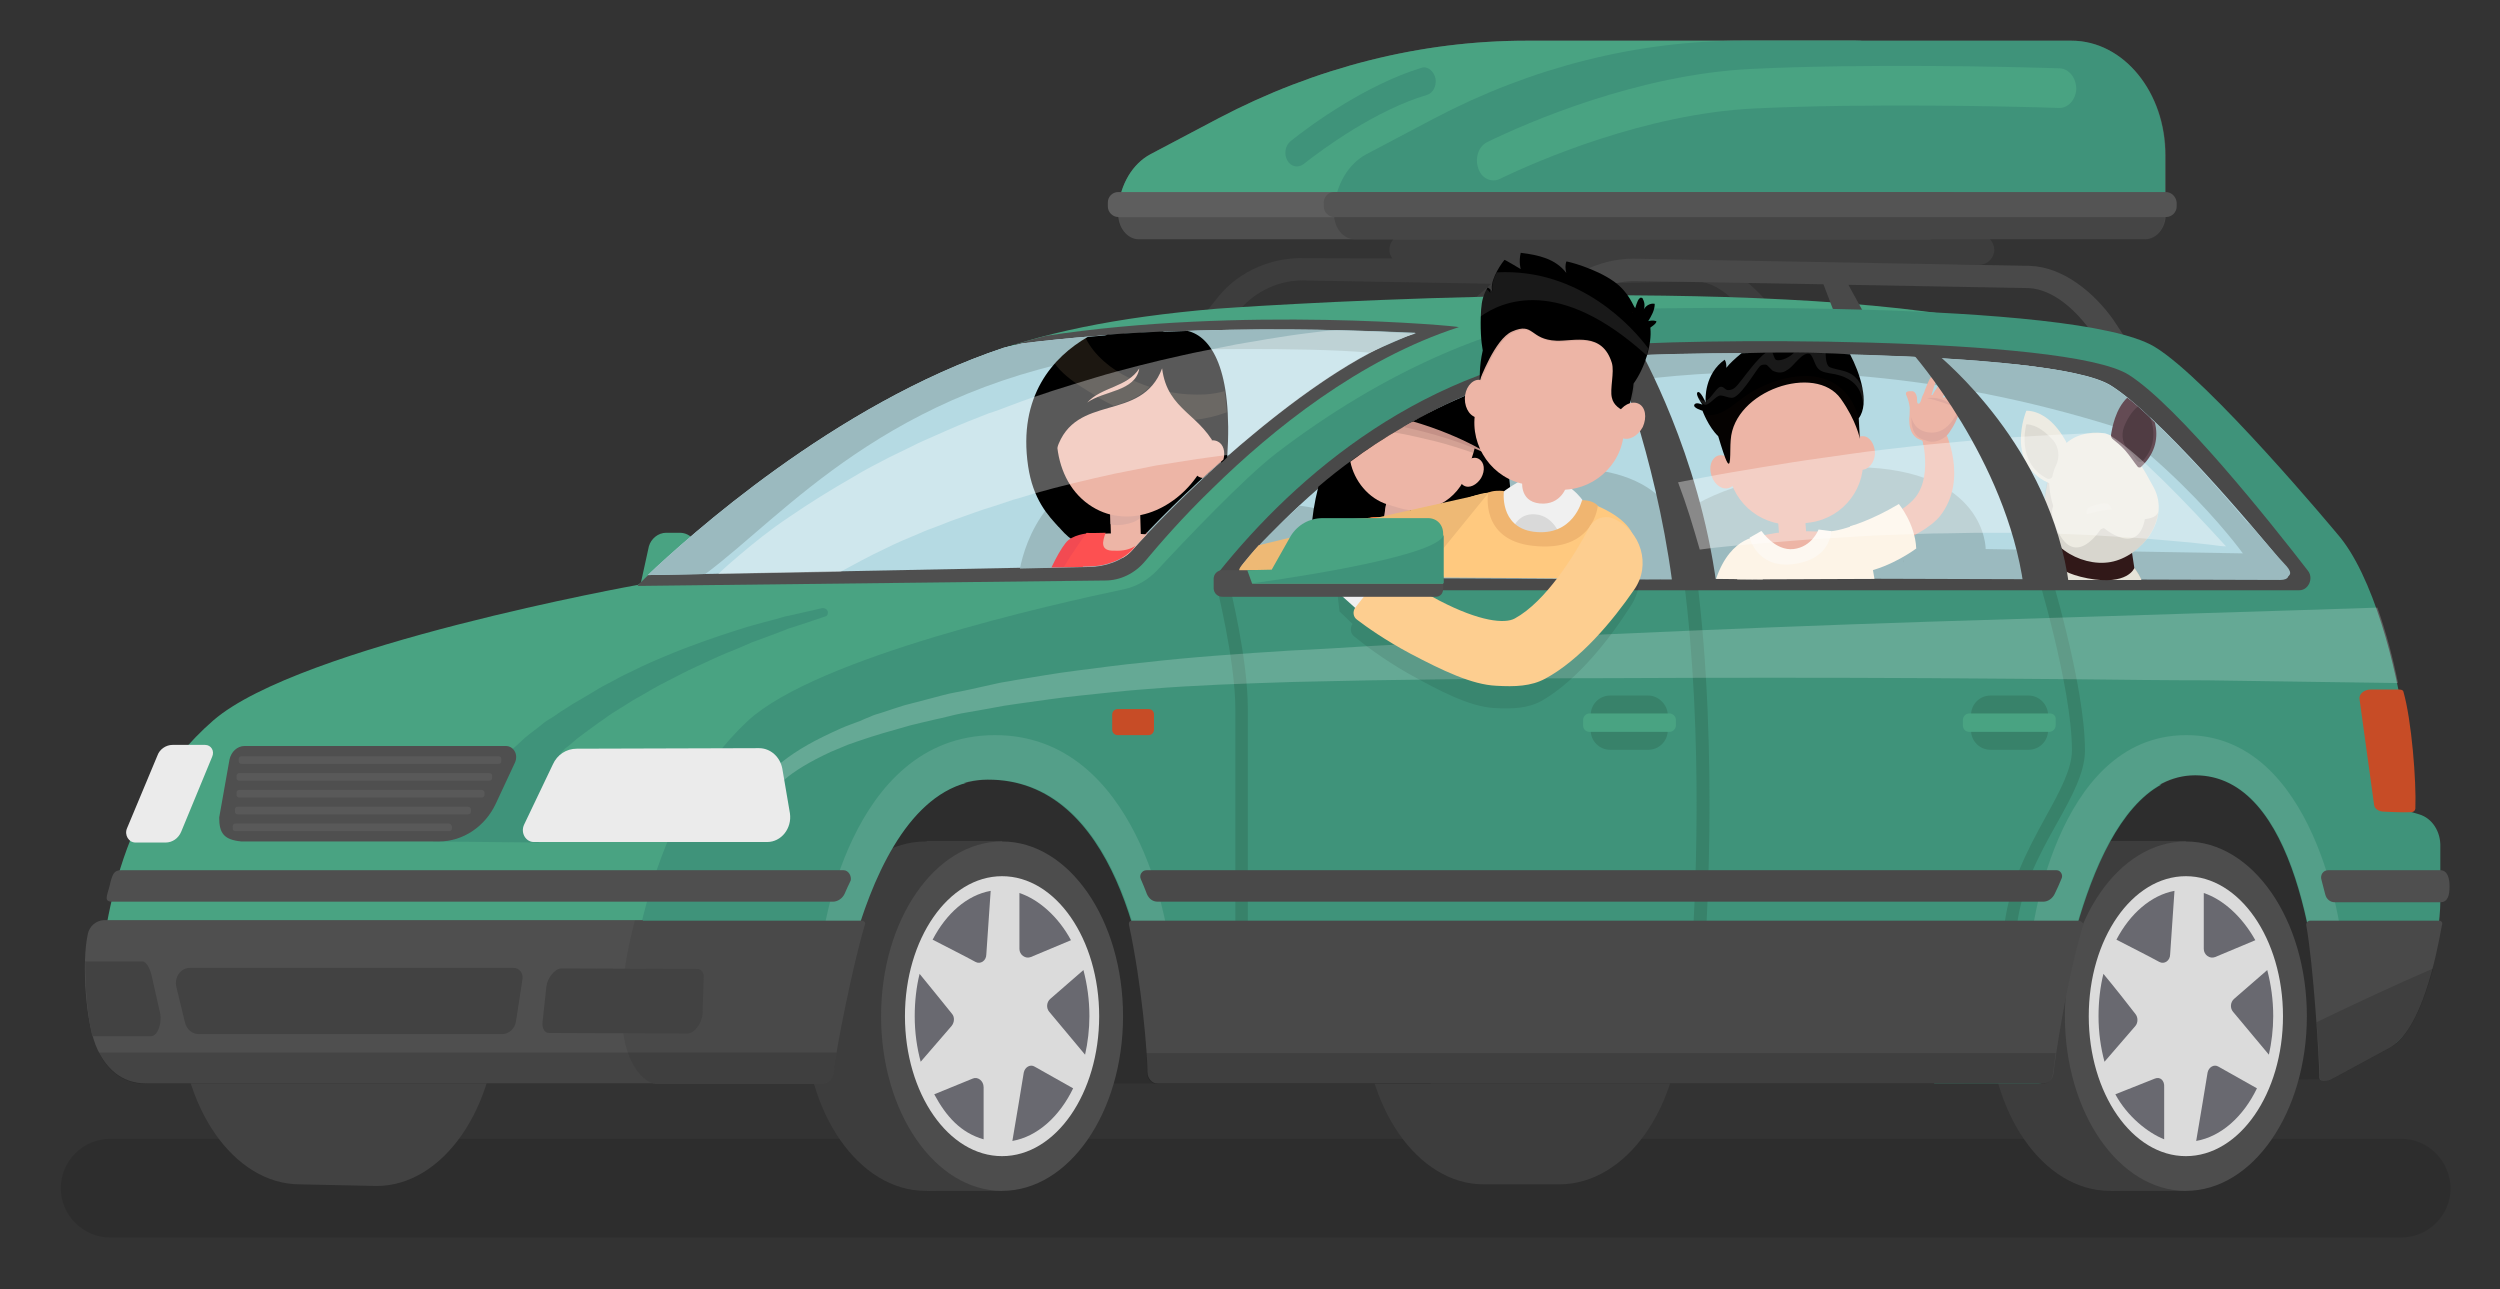 <?xml version="1.0" encoding="utf-8"?>
<!-- Generator: Adobe Illustrator 23.0.1, SVG Export Plug-In . SVG Version: 6.00 Build 0)  -->
<svg version="1.1" id="Layer_1" xmlns="http://www.w3.org/2000/svg" xmlns:xlink="http://www.w3.org/1999/xlink" x="0px" y="0px"
	 viewBox="0 0 460.8 237.6" style="enable-background:new 0 0 460.8 237.6;" xml:space="preserve">
<rect x="0" y="0" width="460.8" height="237.6" fill="#333333" stroke="none"/>
<style type="text/css">
	.st0{opacity:0.11;enable-background:new    ;}
	.st1{fill:#3D3D3D;}
	.st2{fill:#49A382;}
	.st3{fill:#424242;}
	.st4{fill:#2D2D2D;}
	.st5{fill:#494949;}
	.st6{fill:#3F937A;}
	.st7{fill:#4F4F4F;}
	.st8{fill:#4D4D4D;}
	.st9{fill:#DBDBDB;}
	.st10{fill:#696970;}
	.st11{opacity:0.11;fill:#FFFFFF;enable-background:new    ;}
	.st12{fill:#38826A;}
	.st13{opacity:0.14;}
	.st14{fill:#EBEBEB;}
	.st15{fill:#595959;}
	.st16{fill:#B5DAE3;}
	.st17{fill:#739597;}
	.st18{fill:#9BBABF;}
	.st19{fill:#C74C26;}
	.st20{opacity:0.14;enable-background:new    ;}
	.st21{fill:#D5C0A9;}
	.st22{opacity:0.2;fill:#FFFFFF;enable-background:new    ;}
	.st23{opacity:0.18;enable-background:new    ;}
	.st24{fill:#EB6C2A;}
	.st25{fill:#DDAA9F;}
	.st26{fill:#EDB5A6;}
	.st27{fill:#FD772A;}
	.st28{opacity:8.000000e-02;enable-background:new    ;}
	.st29{fill:#D58A75;}
	.st30{fill:#E49E83;}
	.st31{opacity:0.13;fill:#FFFFFF;enable-background:new    ;}
	.st32{fill:#FD8146;}
	.st33{opacity:0.1;fill:#3D2405;enable-background:new    ;}
	.st34{fill:#C49187;}
	.st35{fill:#DC8D79;}
	.st36{fill:#545454;}
	.st37{opacity:6.000000e-02;enable-background:new    ;}
	.st38{fill:#5E5E5E;}
	.st39{fill:#DE8F78;}
	.st40{fill:#FFC97F;}
	.st41{fill:#D9D9D9;}
	.st42{fill:#F0F0F0;}
	.st43{fill:#F0B570;}
	.st44{opacity:7.000000e-02;enable-background:new    ;}
	.st45{fill:#482316;}
	.st46{opacity:0.1;fill:#FFFFFF;enable-background:new    ;}
	.st47{opacity:0.47;fill:#FFFFFF;enable-background:new    ;}
	.st48{opacity:0.1;fill:#422000;enable-background:new    ;}
	.st49{fill:#FDF4E7;}
	.st50{fill:#E0AAA0;}
	.st51{fill:#FDF8F1;}
	.st52{fill:#F24A52;}
	.st53{fill:#FD5051;}
	.st54{fill:#DDACA2;}
	.st55{opacity:0.12;fill:#EEC48E;enable-background:new    ;}
	.st56{opacity:8.000000e-02;fill:#422016;enable-background:new    ;}
	.st57{fill:#CFCCBB;}
	.st58{fill:#E5E3D8;}
	.st59{opacity:0.46;fill:#FFFFFF;enable-background:new    ;}
	.st60{fill:#E4A185;}
	.st61{fill:#311818;}
	.st62{fill:#EDEBE2;}
	.st63{opacity:9.000000e-02;enable-background:new    ;}
	.st64{fill:#644B54;}
	.st65{opacity:0.2;enable-background:new    ;}
	.st66{fill:#E39981;}
	.st67{fill:#FDCE90;}
	.st68{fill:#EEB975;}
	.st69{opacity:0.35;fill:#FFFFFF;enable-background:new    ;}
</style>
<g>
	<path id="XMLID_292_" class="st0" d="M442.6,209.9H20.3c-5,0-9.1,4.1-9.1,9.1l0,0c0,5,4.1,9.1,9.1,9.1h422.3c5,0,9.1-4.1,9.1-9.1
		l0,0C451.6,214,447.6,209.9,442.6,209.9z"/>
	<path id="XMLID_158_" class="st1" d="M364.7,43.2H258.9c-1.6,0-2.8,1.3-2.8,2.8l0,0c0,1.6,1.3,2.8,2.8,2.8h105.9
		c1.6,0,2.8-1.3,2.8-2.8l0,0C367.5,44.4,366.3,43.2,364.7,43.2z"/>
	<path id="XMLID_101_" class="st1" d="M312.8,47.8l-72-0.2c-6.2-0.3-12.2,2.3-16,6.8l-5.6,7l6-0.2l3.4-4.2c2.9-3.4,7.4-5.5,12.1-5.3
		l34.2,0.6l-7.2,6.3h7.4l6.8-6.2l31-0.5c4.7,0.2,8.8,5.5,11.4,9.2l3,4.4l5.5,0.1l-4.5-6.8C324.8,54.1,319.1,48.1,312.8,47.8z"/>
	<path id="XMLID_98_" class="st2" d="M125.3,98.2h-2.5c-1.5,0-2.8,1.1-3.2,2.5l-1.6,7.3c-0.4,2,1.1,3.9,3.2,3.9h2.5
		c1.5,0,2.8-1.1,3.2-2.5l1.6-7.3C128.9,100.2,127.4,98.2,125.3,98.2z"/>
	<path id="XMLID_108_" class="st1" d="M287.7,154.1c0,0-13.9-0.2-14-0.2c-12.3,0-22.4,14.4-22.4,32.2c0,17.8,9.9,32.2,22.2,32.2
		c0,0,13.9,0,13.9,0c12.3,0,22.5-14.2,22.5-32C310.1,168.6,300.1,154.1,287.7,154.1z"/>
	<path id="XMLID_96_" class="st3" d="M69.5,154.1c0,0-13.9-0.2-14-0.2c-12.3,0-22.4,14.4-22.4,32.2c0,17.8,9.9,32.2,22.2,32.2
		c0,0,14.1,0.3,14.1,0.3c12.3,0,22.3-14.5,22.3-32.3C91.8,168.6,81.8,154.1,69.5,154.1z"/>
	<path id="XMLID_73_" class="st2" d="M353,98.4c0,0,18.7-38.5,6.8-40.3c-48.9-7.5-135.5-1.2-135.5-1.2
		c-37.6,3.2-55.1,11.6-76.6,28.2l-30.1,22.7c0,0-62.4,11.2-78.3,25c-18,15.7-20.4,39.1-21.4,52.5h208.7v-48.8h102.4v6.8
		c14.4,3.5,19.1,26.6,20.7,42h80.4c0.1-19.9,0.4-55.1-0.1-58.4C428.5,116.4,360.1,105.9,353,98.4z"/>
	<rect id="XMLID_41_" x="149.7" y="136.8" class="st4" width="114" height="62.9"/>
	<path id="XMLID_177_" class="st5" d="M374.1,49l-72-1.3c-6.2-0.3-12.2,2.3-16,6.8l-5.6,7l6-0.2l3.4-4.2c2.9-3.4,7.4-5.5,12-5.3
		l34.2,0.6l2.4,6.3h5.6l-3.4-6.2l33.2,0.6c4.7,0.2,9,4.4,11.6,8.1l3,4.4l5.5,0.1l-4.5-6.8C386.1,54.1,380.4,49.2,374.1,49z"/>
	<path id="XMLID_40_" class="st4" d="M360,136.8l2,62.9l15.1-0.1l52.8-0.7c0,0,0.4-44.5,0.3-62.1L360,136.8L360,136.8z"/>
	<path id="XMLID_39_" class="st6" d="M445.9,150.1l-1.7-0.5c0-5.9-0.4-11.2-1-15.8c-1.4-10.6-5.8-27.9-12.4-35.4
		c0,0-23.7-28.5-33.7-34.5c-14.7-8.8-94.5-7-94.5-7c-24.3,0-48.9,12.5-67.3,26.6c-6,4.6-17,16.2-22,21.6c-1.7,1.8-3.8,3-6.1,3.5
		c-12.8,2.7-56.7,12.5-69.4,24.3c-18.4,17.2-21.8,46.4-23.1,59.3h38.7c2.1-15.1,9.4-48.4,28.6-48.5c23.5-0.1,29.5,33.3,30.6,48.5
		h165.6c2.1-15.2,8.8-49.3,26.4-49.3c18.7,0,22.6,34.1,23.5,49.3h13.6c5-4.5,8.1-19.4,8.1-26.1v-10
		C449.9,153.3,448.3,150.8,445.9,150.1z"/>
	<path id="XMLID_33_" class="st7" d="M16.2,172.1c-1.2,5.3-0.4,16.9,1.8,21.4c1.5,3.1,4.1,6.2,9,6.2h120.3
		c1.2-6.7,2.6-23.4,3.2-30.1H19.1C17.7,169.7,16.5,170.7,16.2,172.1z"/>
	<g id="XMLID_10_">
		<ellipse id="XMLID_176_" class="st1" cx="170.6" cy="187.3" rx="22.3" ry="32.2"/>
		<rect id="XMLID_31_" x="170.8" y="155" class="st1" width="13.9" height="64.5"/>
		<ellipse id="XMLID_30_" class="st8" cx="184.7" cy="187.3" rx="22.3" ry="32.2"/>
		<ellipse id="XMLID_206_" class="st9" cx="184.7" cy="187.3" rx="17.9" ry="25.8"/>
		<ellipse id="XMLID_207_" class="st9" cx="184.7" cy="187.3" rx="16.1" ry="23.2"/>
		<path id="XMLID_27_" class="st10" d="M171.9,173.2c2.5,1.3,5.9,3,7.9,4.1c0.9,0.5,2-0.2,2-1.4l0.8-11.7
			C178.2,165,174.4,168.4,171.9,173.2z"/>
		<path id="XMLID_9_" class="st10" d="M187.9,164.6v10.3c0,1.1,1.1,1.9,2.1,1.5l7.4-3.1C195.1,169,191.5,165.8,187.9,164.6z"/>
		<path id="XMLID_21_" class="st10" d="M193.6,184.1c-0.7,0.6-0.8,1.7-0.2,2.4l6.6,7.9c0.5-2.2,0.8-4.7,0.8-7.1c0-3-0.4-5.8-1.1-8.5
			L193.6,184.1z"/>
		<path id="XMLID_20_" class="st10" d="M188.7,197.7c-0.5,3-1.4,8.6-2.1,12.6c4.6-0.8,8.7-4.5,11.2-9.7l-7.1-4
			C189.9,196.1,188.9,196.7,188.7,197.7z"/>
		<path id="XMLID_19_" class="st10" d="M179.3,198.8l-7.1,2.9c2.2,4.1,4.9,7.1,9.1,8.3v-9.6C181.3,199.2,180.2,198.4,179.3,198.8z"
			/>
		<path id="XMLID_18_" class="st10" d="M169.5,179.5c-0.6,2.4-0.9,5.1-0.9,7.8c0,3,0.4,5.8,1.1,8.4l5.7-6.6c0.5-0.6,0.6-1.6,0.1-2.2
			C174.1,185.2,171.5,181.9,169.5,179.5z"/>
	</g>
	<g id="XMLID_12_">
		<ellipse id="XMLID_17_" class="st1" cx="388.9" cy="187.3" rx="22.3" ry="32.2"/>
		<rect id="XMLID_16_" x="389" y="155" class="st1" width="13.9" height="64.5"/>
		<ellipse id="XMLID_38_" class="st8" cx="402.9" cy="187.3" rx="22.3" ry="32.2"/>
		<ellipse id="XMLID_37_" class="st9" cx="402.9" cy="187.3" rx="17.9" ry="25.8"/>
		<ellipse id="XMLID_36_" class="st9" cx="402.9" cy="187.3" rx="16.1" ry="23.2"/>
		<path id="XMLID_35_" class="st10" d="M390.1,173.2c2.5,1.3,5.9,3,7.9,4.1c0.9,0.5,2-0.2,2-1.4l0.8-11.7
			C396.5,165,392.6,168.4,390.1,173.2z"/>
		<path id="XMLID_34_" class="st10" d="M406.2,164.6v10.3c0,1.1,1.1,1.9,2.1,1.5l7.4-3.1C413.3,169,409.8,165.8,406.2,164.6z"/>
		<path id="XMLID_32_" class="st10" d="M411.8,184.1c-0.7,0.6-0.8,1.7-0.2,2.4l6.6,7.9c0.5-2.2,0.8-4.7,0.8-7.1c0-3-0.4-5.8-1.1-8.5
			L411.8,184.1z"/>
		<path id="XMLID_25_" class="st10" d="M406.9,197.7c-0.5,3-1.4,8.6-2.1,12.6c4.6-0.8,8.7-4.5,11.2-9.7l-7.1-4
			C408.1,196.1,407.1,196.7,406.9,197.7z"/>
		<path id="XMLID_24_" class="st10" d="M397.2,198.8l-7.3,2.9c2.2,4.1,6,7.1,9,8.3v-9.6C399,199.2,398.2,198.4,397.2,198.8z"/>
		<path id="XMLID_23_" class="st10" d="M387.7,179.5c-0.6,2.4-0.9,5.1-0.9,7.8c0,3,0.4,5.8,1.1,8.4l5.7-6.6c0.5-0.6,0.5-1.6,0-2.2
			C392.3,185.2,389.7,181.9,387.7,179.5z"/>
	</g>
	<path id="XMLID_22_" class="st6" d="M117.2,175.3H157c3.6-13.4,10.1-28,21.1-31h-49.4C122.5,154.2,119.2,165.6,117.2,175.3z"/>
	<path id="XMLID_15_" class="st11" d="M183.3,135.5c-27.2,0.1-31.8,38.1-31.8,38.1l5.5,1.6c4.1-15,11.7-31.4,25.2-31.5
		c16-0.1,23.8,15.4,27.6,30l5.4-1.6C215.2,172.2,210.1,135.4,183.3,135.5z"/>
	<path id="XMLID_47_" class="st7" d="M155.5,160.4H22.3c-1.3,0-1.6,0.7-2.1,2.9c-0.5,1.9-1.1,2.9,0.5,2.9h132.8
		c0.9,0,1.8-0.6,2.2-1.5c0.3-0.7,0.7-1.6,1.1-2.4C157,161.5,156.4,160.4,155.5,160.4z"/>
	<path id="XMLID_63_" class="st6" d="M151.5,112.1c-0.4,0.1-1,0.2-1.7,0.4c-0.9,0.2-1.9,0.4-3.1,0.7c-0.6,0.1-1.2,0.3-1.9,0.4
		c-0.7,0.2-1.4,0.4-2.1,0.6c-1.5,0.4-3.1,0.8-4.8,1.3c-1.7,0.5-3.4,1.1-5.3,1.7c-1.8,0.6-3.7,1.3-5.6,2c-1.9,0.7-3.8,1.5-5.7,2.3
		c-1.9,0.8-3.8,1.7-5.6,2.6c-0.9,0.4-1.8,0.9-2.7,1.4s-1.8,0.9-2.6,1.4c-0.8,0.5-1.7,1-2.5,1.5c-0.8,0.5-1.6,0.9-2.4,1.4
		c-0.8,0.5-1.5,1-2.2,1.4c-0.7,0.5-1.4,1-2.1,1.4c-0.7,0.4-1.3,0.9-1.9,1.4c-0.6,0.5-1.2,0.9-1.7,1.3s-1,0.8-1.4,1.2
		c-0.4,0.4-1.5,1.4-1.9,1.7c-0.2,0.2-14.4,16.7-14.5,16.9l19.5,0.2c0.1-0.1,1-14.6,5.2-17.6c0.6-0.4,1.2-1,1.8-1.5
		c0.7-0.5,1.3-1,2-1.5c0.7-0.5,1.4-1,2.2-1.6c0.8-0.5,1.5-1.1,2.3-1.6c0.8-0.5,1.6-1,2.4-1.5c0.8-0.5,1.7-1.1,2.5-1.5
		c1.7-1,3.4-2,5.2-2.9c1.8-0.9,3.6-1.9,5.4-2.7c1.8-0.8,3.6-1.7,5.3-2.4c1.8-0.7,3.4-1.4,5-2.1c1.6-0.6,3.2-1.2,4.6-1.7
		c0.7-0.3,1.4-0.5,2-0.8c0.7-0.2,1.3-0.4,1.9-0.6c1.2-0.4,2.2-0.7,3-1c1-0.3,1.7-0.6,2.1-0.7c0.3-0.1,0.4-0.4,0.4-0.7
		C152.6,112.4,152.1,112,151.5,112.1z"/>
	<path id="XMLID_13_" class="st5" d="M158.9,169.7H117c-6.5,25.1,1.9,30.1,4,30.1h30.5c1.1,0,2.1-1,2.2-2.4c0.3-3.6,3.6-20,5.7-26.9
		C159.6,170.1,159.3,169.7,158.9,169.7z"/>
	<path id="XMLID_117_" class="st6" d="M356.5,199.7h19.3c1,0,1.8-0.8,1.9-1.9c0.9-8.3,5.5-44.9,20.7-53.2h-41.9V199.7z"/>
	<path id="XMLID_28_" class="st11" d="M402.9,135.5c-24.5,0.1-28.6,38.1-28.6,38.1l7.4,0.9c3.8-15.1,10.8-31.6,23-31.6
		c12.7,0,18.6,15.7,21.3,30.6l5.5-1.3C431.5,172.2,427,135.4,402.9,135.5z"/>
	<g id="XMLID_78_">
		<path id="XMLID_59_" class="st12" d="M310.3,106.4c3.9,29.9,2,62,1.6,68.4l-81.9-0.5v-43.6c0-9.4-3.3-22.4-3.4-23l-2.5-0.3
			c0,0.1,3.6,14.2,3.6,23.3v46.1l86.4,0.5l0.1-1.2c0-0.4,2.8-36.5-1.5-70.1L310.3,106.4z"/>
	</g>
	<g id="XMLID_89_">
		<path id="XMLID_65_" class="st12" d="M375.2,104.8c0.1,0.2,6.7,21.8,6.7,33.5c0,3.4-2.2,7.5-4.8,12.2c-3.4,6.2-7.2,13.2-7.8,21.6
			l2.3,0.2c0.5-7.9,4.2-14.6,7.5-20.5c2.8-5,5.2-9.4,5.2-13.5c0-12.1-6.6-33.4-6.8-34.3L375.2,104.8z"/>
	</g>
	<path id="XMLID_97_" class="st5" d="M379.1,160.4H211.3c-0.8,0-1.4,0.9-1,1.7c0.4,0.9,0.8,1.9,1.1,2.7c0.4,0.9,1.1,1.4,2,1.4h163.2
		c0.9,0,1.7-0.6,2.1-1.4c0.4-0.8,0.9-1.9,1.3-2.9C380.3,161.3,379.8,160.4,379.1,160.4z"/>
	<path id="XMLID_91_" class="st5" d="M383.1,169.7H208.6c-0.4,0-0.6,0.4-0.5,0.8c2.4,11.2,3.4,23.7,3.4,27.1c0,1.1,0.8,2.1,1.8,2.1
		h163.3c1,0,1.8-0.8,1.9-1.9c0.4-3.4,2.5-17.6,5.5-27.4C384,170.1,383.5,169.7,383.1,169.7z"/>
	<g id="XMLID_5_" class="st13">
		<path id="XMLID_14_" d="M27,199.8h124.5c1.1,0,2.1-1,2.2-2.4c0.1-0.7,0.2-1.9,0.5-3.4h-136C19.7,197,22.3,199.8,27,199.8z"/>
		<path id="XMLID_29_" d="M211.4,197.7c0,1.1,0.8,2.1,1.8,2.1h163.3c1,0,1.8-0.8,1.9-1.9c0.1-0.8,0.3-2.1,0.5-3.8H211.3
			C211.4,195.6,211.4,196.9,211.4,197.7z"/>
	</g>
	<path id="XMLID_175_" class="st14" d="M37.8,137.3h-6c-1.2,0-2.4,0.8-2.8,2l-5.6,13.4c-0.5,1.2,0.3,2.6,1.6,2.6h5.5
		c1.3,0,2.4-0.8,2.9-2l5.7-13.8C39.6,138.4,38.9,137.3,37.8,137.3z"/>
	<path id="XMLID_164_" class="st7" d="M93.2,137.5H45.1c-1.4,0-2.5,1.1-2.8,2.5l-1.9,10.7c0,2.9,0.9,4.1,4.1,4.4l36.4,0
		c4.4,0,8.5-2.7,10.5-7l3.5-7.5C95.6,139.1,94.7,137.5,93.2,137.5z"/>
	<path id="XMLID_42_" class="st15" d="M82.8,151.8H43.4c-0.3,0-0.5,0.2-0.5,0.5v0.4c0,0.3,0.2,0.5,0.5,0.5h39.4
		c0.3,0,0.5-0.2,0.5-0.5v-0.4C83.2,152,83,151.8,82.8,151.8z"/>
	<path id="XMLID_43_" class="st15" d="M86.3,148.7H43.8c-0.3,0-0.5,0.2-0.5,0.5v0.4c0,0.3,0.2,0.5,0.5,0.5h42.5
		c0.3,0,0.5-0.2,0.5-0.5v-0.4C86.8,148.9,86.5,148.7,86.3,148.7z"/>
	<path id="XMLID_46_" class="st15" d="M88.8,145.6H44.1c-0.3,0-0.5,0.2-0.5,0.5v0.4c0,0.3,0.2,0.5,0.5,0.5h44.7
		c0.3,0,0.5-0.2,0.5-0.5V146C89.3,145.8,89,145.6,88.8,145.6z"/>
	<path id="XMLID_49_" class="st15" d="M90.2,142.5H44.1c-0.3,0-0.5,0.2-0.5,0.5v0.4c0,0.3,0.2,0.5,0.5,0.5h46.1
		c0.3,0,0.5-0.2,0.5-0.5v-0.4C90.7,142.7,90.5,142.5,90.2,142.5z"/>
	<path id="XMLID_50_" class="st15" d="M91.9,139.4H44.5c-0.3,0-0.5,0.2-0.5,0.5v0.4c0,0.3,0.2,0.5,0.5,0.5h47.4
		c0.3,0,0.5-0.2,0.5-0.5v-0.4C92.4,139.6,92.2,139.4,91.9,139.4z"/>
	<path id="XMLID_51_" class="st3" d="M94.7,178.4H35c-1.7,0-2.9,1.7-2.5,3.5l1.6,6.6c0.3,1.2,1.3,2.1,2.5,2.1h56
		c1.2,0,2.3-1,2.5-2.3l1.2-7.8C96.5,179.4,95.7,178.4,94.7,178.4z"/>
	<path id="XMLID_52_" class="st3" d="M27.9,179.6c-0.3-1.1-0.9-2.4-1.7-2.4H15.7c0,5.4,0.4,9.6,1.3,13.8h10.8c1.3,0,2.1-2.5,1.7-4.3
		L27.9,179.6z"/>
	<path id="XMLID_48_" class="st3" d="M128.5,178.6l-25-0.1c-1.2,0-2.6,1.7-2.8,3.4l-0.7,6.5c-0.1,1.2,0.4,2,1.2,2l25.5,0.1
		c1.3,0,2.7-1.9,2.8-3.7l0.2-6.5C129.8,179.3,129.3,178.6,128.5,178.6z"/>
	<path id="XMLID_57_" class="st5" d="M392.4,69.1c-11.5-7.3-83.5-6.8-97.1-5.3c-32.6,3.4-56.2,23.6-70.7,41.7
		c-1,1.3-0.2,3.3,1.4,3.3h197.8c1.7,0,2.7-2.2,1.6-3.6C418.6,96.4,401.5,74.9,392.4,69.1z"/>
	<path id="XMLID_55_" class="st16" d="M389,71c-10.9-6.7-79-6.4-91.8-5.2c-30.8,3.1-54.3,21.7-68,38.3c-1,1.2-0.4,2.4,1.1,2.4h190.1
		c1.6,0,2-0.7,0.9-2C414.9,96.5,397.6,76.3,389,71z"/>
	<path id="XMLID_53_" class="st17" d="M248.8,96.5h-12.7c-2.5,2.6-4.9,5.1-7,7.7c-1,1.2-0.4,2.4,1.1,2.4H252c-0.7-1.5-1.3-3-1.8-4.6
		C249.6,100.1,249.2,98.3,248.8,96.5z"/>
	<path id="XMLID_56_" class="st18" d="M414.6,96.5h-1.2c0.9,1.1,1.7,2.3,2.3,3.5c0.7,1.3-0.3,3.3-1.5,3.8
		c-5.6,2.1-12.9,1.7-18.7,1.6c-6-0.1-12.5-1.9-18.2-4.2c-0.1,0-0.3,0-0.5-0.1c-0.4,0.7-1,1.1-1.8,1.1c-3.5,0.1-7,0.4-10.4,0.5
		c-2.5,0-5.3,0.5-7.7-0.2c-0.5-0.2-1-0.5-1.4-0.9c-2.5,0.2-5.1,0.1-7.7,0.1c-0.6,0.1-1.2,0.2-1.9,0.4c-0.3,0.1-0.6,0.2-1,0.2
		c-2,0.3-4,0.5-5.9,0.2c-0.3,0-0.5-0.1-0.7-0.2c-1.2,0.2-2.3,0.3-3.4,0.3c-3.7,0.1-7.4-0.1-11-0.9c-0.7-0.2-1.3-0.6-1.6-1.1
		c-0.2,0.1-0.5,0.2-0.8,0.2c-9.6,0.2-19.1,2.1-28.8,1.7c-1.2-0.1-1.9-0.8-2.1-1.8c-6.2,1-12.1,0.9-18.2-1.2
		c-0.2-0.1-0.3-0.1-0.5-0.2c-0.4,0.1-0.9,0-1.3-0.2c0.4,0.2-0.6,0.1-0.9,0.2c-0.6,0.1-1.2,0.2-1.8,0.2c-0.8,0.1-1.7,0.2-2.5,0.2
		c-0.4,1.6-1,1.8-2.2,3.1c-0.1,0.8-0.6,2.7-0.8,3.6h158.2c1.6,0,2-0.7,0.9-2C419.6,102.4,417.3,99.6,414.6,96.5z"/>
	<path id="XMLID_102_" class="st7" d="M192.8,61.9c-1.9,0.5-3.8,1-5.7,1.6c0.2,1,0.1,2.2-0.5,3.5c-0.7,1.5-1.7,2.8-2.7,4.1
		c-0.1,0.2-0.2,0.4-0.4,0.6c-35.4,33.2-62.2,33.8-63.6,33.9c-1.6,1.5-2.4,2.4-2.4,2.4l86.2-1c2.8,0,5.5-1.3,7.4-3.6
		c2.6-3.1,6.8-8,12.4-13.4c11-10.8,27.1-23.8,45.4-29.7C268.9,60.1,228.6,56.4,192.8,61.9z"/>
	<path id="XMLID_104_" class="st16" d="M188.4,63.3c-1.1,0.3-2.3,0.5-3.4,0.8c-31.2,10.4-58.4,35.1-65.6,41.9l81.4-1.6
		c2.8,0,6.2-1.1,8.1-3.3c9.7-11,34.9-34.5,52.1-39.7C260.9,61.5,223.4,58.9,188.4,63.3z"/>
	<path id="XMLID_64_" class="st19" d="M211.7,130.7H206c-0.6,0-1,0.5-1,1v2.8c0,0.6,0.5,1,1,1h5.7c0.6,0,1-0.5,1-1v-2.8
		C212.7,131.1,212.3,130.7,211.7,130.7z"/>
	<path id="XMLID_62_" class="st7" d="M449.8,160.4h-20.7c-0.9,0-1.5,0.9-1.2,1.8l0.7,2.7c0.2,0.8,0.9,1.4,1.7,1.4h19.5
		c1.4,0,1.7-1.3,1.7-2.9S451.1,160.4,449.8,160.4z"/>
	<path id="XMLID_54_" class="st5" d="M449.6,169.7h-23.8c-0.4,0-0.8,0.4-0.7,0.9c1.3,7.2,2.4,24.7,2.4,28c0,0.9,1.6,0.7,2.3,0.3
		l10.7-5.8c5.9-3.3,8.6-17,9.6-22.6C450.3,170.1,450,169.7,449.6,169.7z"/>
	<path id="XMLID_11_" class="st18" d="M287.3,86.3c-20.4,0.5-22.2,20.3-22.2,20.3l46.4,0.2C311.6,96.1,306.6,85.8,287.3,86.3z"/>
	<path id="XMLID_26_" class="st18" d="M210.2,85.7c-17,0.4-21.3,14.4-22.2,19.1l12.8-0.3c2.8,0,6.2-1.1,8.1-3.3
		c3.2-3.6,8.1-8.6,13.7-13.8C219.3,86.2,215.2,85.5,210.2,85.7z"/>
	<path id="XMLID_79_" class="st20" d="M427.6,198.6c0,0.9,1.6,0.7,2.3,0.3l10.7-5.8c3.8-2.1,6.3-8.7,7.9-14.6
		c-7.2,3.1-14.4,6.5-21.5,9.9C427.4,193.1,427.6,197.2,427.6,198.6z"/>
	<path id="XMLID_80_" class="st18" d="M188.4,63.3c-1.1,0.3-2.3,0.5-3.4,0.8c-31.2,10.4-58.4,35.1-65.6,41.9l10.6-0.2
		c14.6-10.8,33.6-34.5,76.4-40.8c0,0-10.3,17.4-16.3,39.6l10.7-0.2c0.8,0,1.6-0.1,2.4-0.3c1.1-9.2,4.9-25.6,12.8-39.6
		c0,0,24-0.6,36.4,0.5c0.7-0.3,7.8-3.4,8.5-3.7C260.9,61.5,223.4,58.9,188.4,63.3z"/>
	<g id="XMLID_58_">
		<path id="XMLID_66_" class="st18" d="M239.5,93.2c-3.8,3.6-7.4,7-10.3,10.6c-1,1.2-0.6,2.4,0.9,2.4l24.9,0.3
			c-0.3-0.8-1-2.6-1.3-3.9C252.2,96.7,246.7,94.1,239.5,93.2z"/>
		<path id="XMLID_72_" class="st21" d="M262.1,106.5l3.6,0.1c1.3-16.9,10.9-29.6,15.7-37.7c-2.8,0.8-6,1.8-8.6,2.9
			C267.3,83.3,263.8,97.3,262.1,106.5z"/>
		<path id="XMLID_69_" class="st18" d="M389,71.1c-2.8-1.7-9.5-3.1-18.1-4c26.4,12.4,42.5,34.9,42.5,34.9l-47.4-0.8
			c0,0,0.1-14.7-23.7-15.1c-5-0.1-8.5,1.2-10.8,3.4c1.2-10.6,3-18.5,4.6-24.2c-2.5-0.1-5,0-7.5,0c-4.7,14.2-7.1,31.7-8,41.3
			l99.7,0.3c1.6,0,2-0.9,0.9-2.2C414.9,96.7,397.6,76.4,389,71.1z"/>
	</g>
	<path id="XMLID_76_" class="st18" d="M297.1,65.8c-8,0.8-15.5,2.7-22.4,5.2l2.6,4.3c0,0,47-17.2,112.6,3.4l3.1-4.6
		c-1.5-1.3-3-2.4-4.2-3.1C378.1,64.3,310,64.5,297.1,65.8z"/>
	<path id="XMLID_77_" class="st18" d="M340.2,86.7c-34.2,0.7-39,18.4-39,18.4s-0.3,0.5-1.3,1.7l50.2-0.3
		C357,96.9,361.9,86.2,340.2,86.7z"/>
	<path id="XMLID_81_" class="st22" d="M406.5,113c-15,0.5-32.5,1-51.2,1.6c-18.7,0.6-38.7,1.4-58.7,2.3c-10,0.4-20,0.9-29.8,1.4
		c-4.9,0.3-9.8,0.5-14.6,0.8c-4.8,0.3-9.6,0.6-14.2,0.8c-9.4,0.6-18.4,1.2-27,2.2c-4.3,0.4-8.5,1-12.5,1.5c-4,0.5-7.9,1.2-11.6,1.8
		c-0.9,0.2-1.9,0.3-2.8,0.5c-0.9,0.2-1.8,0.4-2.7,0.6c-1.8,0.4-3.5,0.8-5.2,1.1c-1.7,0.3-3.3,0.8-4.9,1.2c-1.6,0.4-3.1,0.8-4.6,1.2
		c-1.5,0.5-2.9,0.9-4.3,1.4c-0.7,0.2-1.4,0.4-2,0.7c-0.7,0.3-1.3,0.5-1.9,0.8c-1.3,0.5-2.5,0.9-3.6,1.4c-1.1,0.5-2.2,1-3.2,1.5
		c-4.1,2-7.1,4.1-9,5.9c-0.5,0.5-0.9,0.9-1.2,1.2c-0.3,0.4-0.6,0.8-0.8,1c-0.1,0.2-0.2,0.3-0.2,0.5s0,0.3,0.1,0.5
		c0.1,0.1,0.2,0.3,0.2,0.3c0.1,0.1,0.1,0.1,0.1,0.1l0.7,0.4c0,0,0.1,0,0.2,0c0.1,0,0.2,0,0.4,0c0.1,0,0.3,0,0.4,0
		c0.1,0,0.1-0.1,0.2-0.2c0.2-0.2,0.4-0.5,0.7-0.8c0.3-0.3,0.7-0.6,1.1-1c1.7-1.5,4.6-3.3,8.5-5.1c1-0.4,2.1-0.9,3.1-1.3
		c1.1-0.4,2.3-0.8,3.5-1.2c0.6-0.2,1.2-0.4,1.9-0.6c0.6-0.2,1.3-0.4,2-0.6c1.4-0.4,2.8-0.8,4.2-1.2c1.5-0.4,3-0.7,4.6-1.1
		c1.6-0.3,3.2-0.8,4.8-1.1c1.7-0.3,3.4-0.6,5.1-0.9c0.9-0.2,1.8-0.3,2.7-0.5c0.9-0.1,1.8-0.3,2.7-0.4c3.7-0.5,7.5-1.1,11.5-1.5
		c4-0.4,8.1-0.9,12.4-1.2c8.5-0.7,17.5-1,26.8-1.3c4.7-0.1,9.4-0.2,14.2-0.3c4.8-0.1,9.7-0.1,14.6-0.2c9.8-0.1,19.8-0.2,29.8-0.2
		c20-0.1,39.9-0.1,58.6,0c9.4,0.1,18.4,0.1,27,0.2c8.6,0.1,16.7,0.2,24.2,0.2c14.4,0.2,26.5,0.4,35.2,0.5c-0.9-4.5-2.2-9.4-3.8-13.9
		C429.7,112.3,419,112.6,406.5,113z"/>
	<g id="XMLID_184_">
		<path id="XMLID_83_" d="M243,89.7c-1.5,5.9-1.7,11.2-0.9,15.4h38.1c-2.5-10.8-0.7-25.4-7.2-33.2C261.4,76.4,251.3,82.6,243,89.7z"
			/>
		<path id="XMLID_87_" class="st23" d="M268.1,76.2c-0.3-0.6-0.6-1.2-1-1.8c-7.4,3.5-13.8,7.3-19.8,11.9c-0.1,0.3-0.3,1.1-0.4,1.4
			c-0.4,3-0.8,6.3-0.7,9.3c0.1,2.8,0.4,5.1,1.1,8.1h25.1c-1.1-4.2-1.4-8-1.5-11.8C270.6,87.6,270.8,81.3,268.1,76.2z"/>
		<g id="XMLID_300_">
			<path id="XMLID_225_" class="st24" d="M243.7,102.6c5.3-0.5,8.4-1.5,8.6-1.5l1.8-5.7c-0.1,0-4.1,0-11.1,1
				C243.3,98,243.5,100.9,243.7,102.6z"/>
		</g>
		<path id="XMLID_243_" class="st25" d="M255.6,92.2l-0.9,5.5c-0.2,1.3,0.6,2.5,1.8,2.7c1.2,0.2,2.4-0.7,2.6-2L260,93
			c0-0.1,0-0.2,0-0.2L255.6,92.2C255.6,92.2,255.6,92.2,255.6,92.2z"/>
		<path id="XMLID_302_" class="st25" d="M255.6,92.2l-0.3,2c0.6,0.5,3.2,1.1,4.5,0.5L260,93c0-0.1,0-0.2,0-0.2L255.6,92.2
			C255.6,92.2,255.6,92.2,255.6,92.2z"/>
		<path id="XMLID_299_" class="st26" d="M253.4,95.4l-0.9,7.5l7.1,0.8l0.9-7.6c-0.9-0.3-2-0.5-3.2-0.7
			C255.9,95.3,254.6,95.3,253.4,95.4z"/>
		<path id="XMLID_298_" class="st27" d="M260.5,96.2c0,0.1-0.1,0.2-0.2,0.3c-0.3,0.4-0.4,0.7-0.9,1c-0.8,0.5-1.6,0.7-2.5,0.6
			c-0.9-0.1-1.6-0.7-2.2-1.3c-0.3-0.4-0.5-0.8-0.5-1.2c0-0.1,0-0.1,0-0.2c-0.7,0-2.4-0.1-3.5,0.5c-2.4,1.3-4.5,4-6.2,8.9h21.3
			C265.2,99.9,263.5,97.2,260.5,96.2z"/>
		<path id="XMLID_295_" class="st28" d="M262.6,97.3c1.8,2,1.8,4.8,1.2,7.4h1.9C265.3,101.2,264.3,98.8,262.6,97.3z"/>
		<path id="XMLID_306_" class="st29" d="M264.1,104.8h4c-0.3-0.6-0.5-1-0.5-1L264.1,104.8z"/>
		<g id="XMLID_275_">
			<path id="XMLID_294_" class="st27" d="M260.5,96.2l-0.4,2.8l0.6,1.1c0.1,0.2,0.3,2.1,1.2,4.7h6.9c-1-2.6-1.8-4.3-3-5.5
				C263.2,96.4,260.5,96.2,260.5,96.2z"/>
		</g>
		<path id="XMLID_293_" class="st30" d="M283.4,96.5c-0.8,0.2-2.4,0.6-2.4,0.6l-0.1-0.1c-0.1,0.1,2-1.3,3.2-1.9
			c0.2-0.1,0.4-1.4-1.2-0.7c-2,0.9-2.8,1.4-2.8,1.4l-0.2-0.2c0,0,2.5-1.5,3.5-2.2c0.3-0.2,0.4-1.4-2-0.3c-1.9,0.8-2.7,1.3-2.7,1.3
			l-0.1-0.1c0,0,1.7-1.5,2.8-2.3c0.2-0.2-0.1-1.1-1.7-0.1c-0.5,0.3-1,0.7-1.5,1.1c-0.3,0.2-0.6,0.4-0.9,0.7
			c-0.2,0.1-0.9,0.9-1.1,0.7c-0.1-0.1-0.1-0.1-0.1-0.2c0.1-0.3,0.3-0.6,0.4-0.9c0.1-0.4,0.2-0.9-0.1-1.2c-0.1-0.1-0.2-0.2-0.4-0.2
			c-0.2-0.1-0.6-0.2-0.8,0c-0.1,0.1-0.1,0.2-0.1,0.3c0,0.7-0.2,1.4-0.6,2c-0.1,0.2-0.2,0.5-0.3,0.7c-0.4,0.9-1,1.5-1,2.5
			c-0.1,1.6,1.1,2.9,2.5,3.3c1.8,0.5,3.7-0.5,5.1-1.6c1-0.7,1.9-1.1,3.3-1.7C284.3,97.3,284.8,96.2,283.4,96.5z"/>
		<path id="XMLID_282_" class="st29" d="M281.8,98.1c-0.9,0.3-1.6,0.8-2.4,1.1c-1.3,0.5-2.7,0.7-3.9,0c-1.1-0.6-1.9-1.8-1.8-3.1
			c0-0.1,0-0.1,0-0.2c-0.2,0.4-0.4,0.8-0.4,1.4c-0.1,1.6,1.1,2.9,2.5,3.3c1.8,0.5,3.7-0.5,5.1-1.6c1-0.7,1.9-1.1,3.3-1.7
			c0.1-0.1,0.4-0.5,0.2-0.8C284.2,97.3,282.4,97.8,281.8,98.1z"/>
		<path id="XMLID_274_" class="st31" d="M277.5,94.2c1,0.9,3,3.5,3,3.5s0.1-0.6-0.9-1.9C278.6,94.5,277.5,94.2,277.5,94.2z"/>
		<path id="XMLID_273_" class="st32" d="M256.7,97.9c-2.4-0.4-2.6-2.5-2.6-2.5c-0.6-0.2-1.5,0-1.5,0s0,3.4,3.7,3.9
			c3.7,0.5,5.6-2.7,5.6-2.7c-0.7-0.3-1.5-0.4-1.5-0.4S258.7,98.2,256.7,97.9z"/>
		<path id="XMLID_272_" class="st26" d="M248.9,85.1c0.7,3.5,3.3,6.8,6.9,7.9l2,0.6c5.3,1.7,11-1.3,12.7-6.7l1.1-3.5
			c1.1-3.6,0.1-7.4-2.4-10C261.7,76.7,254.9,80.6,248.9,85.1z"/>
		<path id="XMLID_271_" class="st0" d="M256.9,79.7c2.6,0.4,5.4,1.1,7.9,1.7c2.3,0.6,4.5,1.3,6.8,2.1l0-0.1c1.1-3.6,0.1-7.4-2.4-10
			C264.9,75.3,260.6,77.4,256.9,79.7z"/>
		<path id="XMLID_209_" class="st26" d="M272.6,84.6c-1-0.6-2.4,0.1-3.2,1.4c-0.8,1.3-0.6,2.9,0.4,3.5c1,0.6,2.4-0.1,3.2-1.4
			C273.8,86.7,273.6,85.2,272.6,84.6z"/>
		<path id="XMLID_217_" class="st33" d="M272.8,79.2c-0.1,0.1-0.1,0.2-0.1,0.3C272.8,79.4,272.8,79.3,272.8,79.2z"/>
		<path id="XMLID_215_" d="M260.2,77.8c1.5,0.4,3,0.9,4.2,1.4c4,1.4,7.7,3.2,11.3,5.3c0-4.6-0.6-9.3-2.8-12.7
			C268.5,73.5,264.1,75.6,260.2,77.8z"/>
		<path id="XMLID_212_" class="st34" d="M258.7,78.7c5.1,1.1,11.8,3,17,5.8c0,0-5.6-4-15.2-6.8C259.9,78,259.3,78.3,258.7,78.7z"/>
		<path id="XMLID_245_" class="st30" d="M273.5,98.7c-0.8,1.4-2.1,3.7-3.4,6.1h4.3c0.5-2,0.8-3.7,1.3-4.6
			C275.1,99.8,274,99.2,273.5,98.7z"/>
		<path id="XMLID_235_" class="st35" d="M273.5,98.7c-0.2,0.4-0.5,0.9-0.9,1.5c1,0.5,1.9,1.6,2.2,2.7c0.3-1.2,0.5-2.1,0.8-2.7
			C275.1,99.8,274,99.2,273.5,98.7z"/>
	</g>
	<path id="XMLID_276_" class="st12" d="M303.8,128.2h-7c-2,0-3.6,1.6-3.6,3.6v2.8c0,2,1.6,3.6,3.6,3.6h7c2,0,3.6-1.6,3.6-3.6v-2.8
		C307.4,129.9,305.7,128.2,303.8,128.2z"/>
	<path id="XMLID_197_" class="st2" d="M307.7,131.5h-14.7c-0.7,0-1.2,0.6-1.2,1.2v1c0,0.7,0.5,1.2,1.2,1.2h14.7
		c0.7,0,1.2-0.6,1.2-1.2v-1C308.9,132,308.3,131.5,307.7,131.5z"/>
	<path id="XMLID_70_" class="st12" d="M373.9,128.2h-7c-2,0-3.6,1.6-3.6,3.6v2.8c0,2,1.6,3.6,3.6,3.6h7c2,0,3.6-1.6,3.6-3.6v-2.8
		C377.5,129.9,375.9,128.2,373.9,128.2z"/>
	<path id="XMLID_75_" class="st2" d="M377.8,131.5H363c-0.7,0-1.2,0.6-1.2,1.2v1c0,0.7,0.5,1.2,1.2,1.2h14.7c0.7,0,1.2-0.6,1.2-1.2
		v-1C379,132,378.5,131.5,377.8,131.5z"/>
	<path id="XMLID_88_" class="st19" d="M442.3,127.1l-5.4,0c-1.1,0-2.1,0.8-2,1.7l2.7,19.6c0.1,0.7,0.9,1.2,1.8,1.2
		c0,0,3.4,0.2,5.1,0.1c0.7-0.1,0.7-0.7,0.7-0.7c0.2-5-0.7-16.3-2.2-21.5C443,127.3,442.7,127.1,442.3,127.1z"/>
	<path id="XMLID_86_" class="st14" d="M144.2,141.7c-0.4-2.2-2.2-3.8-4.3-3.8l-33.6,0.1c-1.9,0-3.6,1.1-4.4,2.9l-5.3,11.1
		c-0.7,1.5,0.3,3.2,1.8,3.2h43c2.6,0,4.6-2.5,4.2-5.3L144.2,141.7z"/>
	<g id="XMLID_61_">
		<path id="XMLID_71_" class="st5" d="M297.2,64.6c0.1,0.2,7.8,18.7,11,42.5l8.2,0.8c-3.3-24.6-14-43-14.3-43.9L297.2,64.6z"/>
	</g>
	<path id="XMLID_8_" class="st33" d="M350.9,103.7c0-0.2,0-0.3-0.1-0.5C350.8,103.4,350.8,103.5,350.9,103.7z"/>
	<g id="XMLID_92_">
		<path id="XMLID_67_" class="st36" d="M342,7.5h-60.6c-19.5,0-38.9,4.9-56.8,14.3l-12.5,6.6c-3.6,1.9-6,6.3-6,11.1l0,0
			c0,2.5,1.7,4.6,3.8,4.6h145.7c2.1,0,3.8-2.1,3.8-4.6V28.7C359.4,17,351.6,7.5,342,7.5z"/>
		<path id="XMLID_307_" class="st5" d="M381.8,7.5h-60.6c-19.5,0-38.9,4.9-56.8,14.3l-12.5,6.6c-3.6,1.9-6,6.3-6,11.1l0,0
			c0,2.5,1.7,4.6,3.8,4.6h145.7c2.1,0,3.8-2.1,3.8-4.6V28.7C399.2,17,391.4,7.5,381.8,7.5z"/>
		<path id="XMLID_74_" class="st2" d="M342,7.5h-60.6c-19.5,0-38.9,4.9-56.8,14.3l-12.5,6.6c-3.4,1.8-5.6,5.6-6,10h153.2v-9.6
			C359.4,17,351.6,7.5,342,7.5z"/>
		<path id="XMLID_7_" class="st6" d="M381.8,7.5h-60.6c-19.5,0-38.9,4.9-56.8,14.3l-12.5,6.6c-3.4,1.8-5.6,5.6-6,10h153.2v-9.6
			C399.2,17,391.4,7.5,381.8,7.5z"/>
		<path id="XMLID_118_" class="st37" d="M209.9,44.1h185.6c1.9,0,3.3-1.9,3.5-4H206C206.1,42.2,207.9,44.1,209.9,44.1z"/>
		<path id="XMLID_109_" class="st38" d="M359.5,35.4H206.1c-1.1,0-1.9,0.9-1.9,1.9v0.8c0,1,0.9,1.9,1.9,1.9h153.4
			c1,0,1.9-0.9,1.9-1.9v-0.8C361.4,36.3,360.5,35.4,359.5,35.4z"/>
		<path id="XMLID_113_" class="st36" d="M399.2,35.4H245.9c-1.1,0-1.9,0.9-1.9,1.9v0.8c0,1,0.9,1.9,1.9,1.9h153.4
			c1,0,1.9-0.9,1.9-1.9v-0.8C401.1,36.3,400.3,35.4,399.2,35.4z"/>
		<g id="XMLID_82_">
			<path id="XMLID_90_" class="st2" d="M379.7,12.6c-8.9-0.3-35.9-0.9-56.8,0.1c-21,1-41.4,9.9-48.8,13.5c-1.6,0.8-2.3,3-1.6,4.9v0
				c0.6,1.8,2.4,2.6,3.9,1.9c7-3.4,26.9-12,46.8-13c20.7-1,47.5-0.4,56.4-0.1c1.6,0,3-1.5,3.1-3.5C382.7,14.4,381.4,12.7,379.7,12.6
				z"/>
		</g>
		<g id="XMLID_94_">
			<path id="XMLID_45_" class="st6" d="M262,12.5c-10.1,3.1-20.1,10.3-24.1,13.5c-1,0.8-1.3,2.4-0.6,3.6l0,0
				c0.6,1.1,1.9,1.4,2.9,0.7c3.8-3,13.4-10,22.8-12.8c1.1-0.3,1.8-1.6,1.6-3C264.3,13.1,263.1,12.1,262,12.5z"/>
		</g>
	</g>
	<path id="XMLID_93_" class="st39" d="M273.6,91.7l-0.8,6.9l20.5,2.2l0.8-7.6C288.2,90.8,279.8,89.9,273.6,91.7z"/>
	<path id="XMLID_95_" class="st40" d="M293.6,92.9c-0.4,0.7-1.2,1.4-1.8,2c-2,2-4.8,3.1-7.6,3c-4.2-0.1-8.9-3.3-9.8-7.1
		c-1.7,0.1-5.1,1.2-6.9,2.6c-2.5,2-4.4,7-5.8,13l38.5,0.3c0.3-2.4,1.1-4.9,1.1-6.2C301.5,97.5,298.4,94.8,293.6,92.9z"/>
	<path id="XMLID_308_" class="st26" d="M280.1,92.3c-0.2,2,1.5,3,3.7,3.3c2.3,0.3,4.2-0.2,4.5-2.2l0.8-6.3l-8.2-0.9L280.1,92.3z"/>
	<path id="XMLID_226_" class="st41" d="M275.5,92.6c0,0-0.6,4,5.6,7c6.2,3,11.5-5.2,11.5-5.2C283.9,92.3,275.5,92.6,275.5,92.6z"/>
	<path id="XMLID_309_" class="st42" d="M288.8,89.5c0,0-1,3.7-5,3.3c-3.9-0.4-3.2-4.4-3.2-4.4s-4.2,2.3-5,3.7c-1.4,2.5,3,6,3,6
		s0.8-3.6,4.4-3.3c3.6,0.3,4.7,4.3,4.7,4.3s4.9-2.6,5-5.2C292.7,93.9,291.7,91.3,288.8,89.5z"/>
	<path id="XMLID_231_" class="st43" d="M291.6,92.2c0,0-1.6,6.8-9,5.8c-6.3-0.9-5.4-7.5-5.4-7.5c-2-0.2-2.9,0.3-2.9,0.3
		s-1.6,8.7,8.2,9.8c11.4,1.3,12-7.4,12-7.4C293.5,92.1,291.6,92.2,291.6,92.2z"/>
	<path id="XMLID_230_" class="st26" d="M272.6,70c-1.4,0-2.6,1.6-2.6,3.5c0,1.9,1.1,3.5,2.6,3.5c1.4,0,2.6-1.6,2.6-3.5
		C275.2,71.6,274.1,70,272.6,70z"/>
	<path id="XMLID_229_" class="st26" d="M291.5,57l-4.7-0.8c-6.2-1-12.5,5-13.5,11.3l-1.4,8.6c-1,6.2,3.2,12.2,9.4,13.2l4.7,0.8
		c6.2,1.1,12.2-3.2,13.2-9.4l1.4-8.6C301.7,65.9,297.7,58.1,291.5,57z"/>
	<path id="XMLID_310_" d="M303.8,59.2c0.6-1,1.2-2,1.2-3.2c-0.9-0.2-1.9,0.5-2.1,1.3c0.3-0.7,0.3-1.5-0.1-2.2c0-0.1-0.1-0.2-0.2-0.2
		c-0.2-0.1-0.3,0-0.5,0.2c-0.3,0.3-0.7,1.7-0.7,1.7c-0.4-0.4-1.1-2.9-3.9-4.9c-3.5-2.5-8.8-3.8-8.8-3.7c-0.2,0.6-0.2,1.4,0,2.1
		c-2-2.6-5.1-3.3-8.4-3.7c-0.4,1.7,0,3,0,3s-3-1.8-3-1.7c-1.2,1.5-2.8,4.3-2.2,5.9c-0.2-0.3-0.5-0.6-0.9-0.8c-0.8,1.2-1.1,2.6-1.2,4
		c-0.2,3.5,0,6,0.3,7.6c-0.7,3-0.5,5.4-0.6,5.5c0,0,0-0.2,0.1-0.5l-0.1,0.5c0.1,0,2.8-7.6,6-9c4.1-1.8,3.2,1.5,8.2,1.7
		c3.3,0.1,8.4-1.7,10.2,4.1c0.5,1.7-0.4,4.8,0,6.4c0.3,1.4,1.5,2.2,2.9,2.7c0,0,1-3.5,1.1-5.3c2.1-2.9,3.4-7.3,3.1-10.2
		c0-0.2,0.1-0.2,0.1-0.2s1.1-0.7,1-1.1C304.7,59,304.2,59.1,303.8,59.2z"/>
	<path id="XMLID_311_" class="st44" d="M293.3,60c-2.1-0.1-3.8,1-5.3,1.1c-3.4,0.1-4.1-2.5-7-3c-3.9-0.7-6,3.8-7.6,6.9
		c-0.6,2.9-0.5,5.2-0.5,5.3c0,0,0-0.2,0.1-0.5l-0.1,0.5c0.1,0,2.8-7.6,6-9c4.1-1.8,3.2,1.5,8.2,1.7c3.3,0.1,8.4-1.7,10.2,4.1
		c0.5,1.7-0.4,4.8,0,6.4c0.3,1.4,1.5,2.2,2.9,2.7l0.3-1.2c0,0,0.6-1.7,0.8-4c0,0-1.4-4.3-2.5-6.2C297.4,62.6,295.9,60.1,293.3,60z"
		/>
	<path id="XMLID_312_" class="st26" d="M302,74.4c-1.3-0.6-3,0.3-3.9,2s-0.5,3.7,0.8,4.3c1.3,0.6,3-0.3,3.9-2
		C303.6,76.9,303.3,75,302,74.4z"/>
	<path id="XMLID_4_" class="st45" d="M300.9,57.5c0,0.1,0,0.2-0.1,0.2C300.9,57.6,300.9,57.6,300.9,57.5z"/>
	<path id="XMLID_319_" class="st46" d="M275.9,50.2c-0.7,1.3-1.1,2.7-0.7,3.7c-0.1-0.2-0.3-0.4-0.6-0.6c0,0.2,0.1,0.5,0.1,0.7
		c-0.2-0.3-0.4-0.5-0.7-0.7c-0.7,1.1-1,2.5-1.1,3.8c0,0.5,0,0.9-0.1,1.3c4-2.9,14.5-7.6,30.7,7.1c0.1-0.4,0.2-0.9,0.3-1.3
		C301,60.4,291.2,49.4,275.9,50.2z"/>
	<path id="XMLID_321_" class="st26" d="M330.2,91.8l-0.5,0c-1.2,0.1-2.2,1.2-2.1,2.4l0.4,5.4c0.1,1.2,1.2,2.2,2.4,2.1l0.5,0
		c1.2-0.1,2.2-1.2,2.1-2.4l-0.4-5.4C332.5,92.6,331.4,91.7,330.2,91.8z"/>
	<path id="XMLID_2_" class="st47" d="M337.7,61.7c0,0,0,0.1,0,0.2C337.7,61.8,337.7,61.7,337.7,61.7z"/>
	<path id="XMLID_325_" class="st48" d="M315.2,76.8c0-0.2,0-0.3-0.1-0.4C315.2,76.5,315.2,76.6,315.2,76.8z"/>
	<path id="XMLID_3_" class="st48" d="M337.7,61.7c0,0,0,0.1,0,0.2C337.7,61.8,337.7,61.7,337.7,61.7z"/>
	<g id="XMLID_193_">
		<path id="XMLID_326_" class="st26" d="M353.9,79.2c0,0.1,2.6,8-0.8,12.4c-1.6,2.1-6.2,4.8-10,5.7l1.2,5c0.9-0.2,2.1-0.9,4.9-2
			c3.1-1.2,6.6-3,8.4-5.2c5.3-6.8,0.9-15.7,0.7-16.1L353.9,79.2z"/>
	</g>
	<g id="XMLID_191_">
		<path id="XMLID_327_" class="st26" d="M353.9,79.2c0,0,0.4,1.1,0.6,2.8c0.3-0.1,0.6-0.1,0.8-0.2c0.5-0.1,0.9-0.1,1.4,0
			c0.2,0,0.4,0.1,0.6,0.2c0.2,0.1,0.4,0.1,0.6,0.2c0.3,0.1,0.7,0.4,0.9,0.6c0,0,0.1,0.1,0.1,0.1c0.2,0.2,0.5,0.5,0.7,0.8
			c-0.5-2.6-1.5-4.5-1.5-4.7L353.9,79.2z"/>
	</g>
	<path id="XMLID_320_" class="st49" d="M341,97l2.5,8.5c5.2-1,9.7-4.4,9.7-4.4c-0.2-4.6-3.2-8.2-3.2-8.2C344.8,96,341,97,341,97z"/>
	<path id="XMLID_196_" class="st26" d="M324.2,98.9v3.7h11.9V98C332.7,97.9,328.4,97.7,324.2,98.9z"/>
	<path id="XMLID_195_" class="st49" d="M341.9,96.8c-2.2,0.7-3.8,1.3-6.5,1.2c-0.2,0.7-0.5,1.3-1,1.9c-1.2,1.5-3.1,2.1-4.9,1.9
		c-2-0.2-3.7-1.3-4.8-2.9c-1.2,0.3-2.3,0.7-3.4,1.2c-1.9,1-1,3.7-1.1,6.7l25.3-0.1C344.7,101.3,343,96.4,341.9,96.8z"/>
	<path id="XMLID_194_" class="st49" d="M322,101.9l2.7-3.2c-0.2,0.2-5.6-0.2-8.4,8l8.6,0.1c0.6-1.2-0.8-3.1-0.8-3.1L322,101.9z"/>
	<path id="XMLID_203_" class="st26" d="M362.1,72.2c-0.7,0.6-1.9,1.9-1.9,1.9l-0.2-0.1c-0.1,0.2,1.1-2.3,1.9-3.6
		c0.2-0.2-0.5-1.6-1.6,0c-1.3,1.9-1.9,2.9-1.9,2.9l-0.3-0.1c0,0,1.5-2.8,2-4.1c0.1-0.3-0.5-1.5-2.1,0.9c-1.3,1.8-1.8,2.8-1.8,2.8
		l-0.2,0c0,0,0.7-2.3,1.3-3.7c0.1-0.3-0.7-0.9-1.7,0.9c-0.3,0.6-0.5,1.2-0.8,1.9c-0.1,0.4-0.3,0.8-0.5,1.2c-0.1,0.2-0.3,1.4-0.7,1.3
		c-0.1,0-0.2-0.1-0.2-0.2c-0.1-0.3,0-0.8-0.1-1.1c-0.1-0.4-0.3-0.9-0.8-1c-0.1,0-0.3,0-0.5,0c-0.3,0-0.7,0.1-0.7,0.4
		c0,0.1,0,0.3,0.1,0.4c0.3,0.7,0.5,1.4,0.6,2.2c0,0.7,0,1.4-0.1,2.1c0,1.2,0.2,2.5,1.1,3.3c0.5,0.5,1.3,0.7,1.9,0.9
		c1,0.3,2.1,0,3-0.6c0.5-0.3,0.9-0.8,1.2-1.3c0.7-1,1.2-2.1,1.6-3.2c0.5-1.2,1.2-2.1,2.1-3.4C363.4,72.4,363.2,71.2,362.1,72.2z"/>
	<path id="XMLID_192_" class="st50" d="M357.7,79.4c-1.3,0.6-3.1,0.4-4.2-0.5c-0.6-0.5-1-1.2-1.2-2c0,0.1,0,0.1,0,0.2
		c0,1.2,0.2,2.5,1.1,3.3c0.5,0.5,1.3,0.7,1.9,0.9c1,0.3,2.1,0,3-0.6c0.5-0.3,0.9-0.8,1.2-1.3c0.7-1,1.2-2.1,1.6-3.2
		c0.2-0.6,0.5-1.1,0.9-1.7c-0.6,0.7-1.1,1.4-1.6,2.2C359.8,77.7,359,78.8,357.7,79.4z"/>
	<path id="XMLID_190_" class="st50" d="M358.1,73.7c-1.6-0.6-2.9-0.3-2.9-0.3c1.5,0.2,4.8,1.5,4.8,1.5S359.8,74.3,358.1,73.7z"/>
	<path id="XMLID_324_" class="st51" d="M335.2,97.6c0,0-1.2,3.2-4.6,3.6c-3.4,0.4-5.9-3.3-5.9-3.3h-0.1l-2.1,1.2
		c0,0,1.3,5.6,7.8,4.9c7.3-0.8,7.2-6.1,7.2-6.1L335.2,97.6z"/>
	<path id="XMLID_323_" d="M214.7,61.5c0,0-0.1-0.2-0.3-0.4c-3.4,0.2-6.8,0.3-10.3,0.6c-6.5,3.4-15.5,10.6-13.3,24.3
		c3.1,19.5,17.3,15.6,17.3,15.6s0.1,0,0.2,0c0.2-0.2,0.3-0.3,0.4-0.5c3.8-4.3,10.1-10.6,17.3-16.9C227,66.4,218.1,60.4,214.7,61.5z"
		/>
	<path id="XMLID_322_" class="st52" d="M196.4,100.1c-0.8,1-1.7,2.6-2.6,4.5l5.8-0.1l1-6.2C200.5,98.3,197.6,98.5,196.4,100.1z"/>
	<path id="XMLID_210_" class="st26" d="M202.4,98.4c0.1,1.2,0.1,2.4,0,3.7c1.3,0.2,2.6,0.4,3.9,0.6c0.2,0,0.4,0.1,0.7,0.1
		c0.7-0.4,1.3-0.9,1.8-1.5c0.8-0.9,1.6-1.8,2.6-2.8c0,0,0,0,0,0C207.9,98.2,204.6,98.3,202.4,98.4z"/>
	<g id="XMLID_183_">
		<path id="XMLID_239_" class="st53" d="M203.8,98.2c-0.2,0-3.3,0.1-3.5,0c0,0-2.3,3.1-4.2,6.3l4.7-0.1c2.8,0,6.2-1.1,8.1-3.3
			c0.1-0.2,0.3-0.3,0.4-0.5c-0.9,0.6-2.2,1-3.9,0.9C202.7,101.6,203.2,99.8,203.8,98.2z"/>
		<path id="XMLID_224_" class="st53" d="M211.1,98.6c0.1-0.1,0.2-0.3,0.4-0.4c-0.1,0-0.1,0-0.2,0C211.2,98.3,211.2,98.5,211.1,98.6z
			"/>
	</g>
	<path id="XMLID_238_" class="st26" d="M207.2,89.6c-1.5,0-2.7,1.5-2.6,3.2l0.2,7.1c0,0,0,0.1,0,0.1l5.5-0.4l-0.2-7
		C210,90.9,208.7,89.6,207.2,89.6z"/>
	<path id="XMLID_240_" class="st54" d="M207.2,89.6c-1.5,0-2.7,1.5-2.6,3.2l0.1,3.8c0.9,0.5,4.4,0,5.4-1.1l-0.1-2.9
		C210,90.9,208.7,89.6,207.2,89.6z"/>
	<path id="XMLID_297_" class="st26" d="M212.9,62.3c-1.5-0.3-3-0.3-4.5-0.1c-3.3,0.5-6.2,2.2-8.5,4.6c-0.7,0.7-1.3,1.4-1.8,2.2
		c0,0-0.1,0.1-0.1,0.1c-4.7,6.9-4.7,18.7,2.7,23.9c1.7,1.2,3.6,1.9,5.4,2.1c7.6,1,15.4-5.5,17.1-13.1
		C225,74.2,221.8,63.9,212.9,62.3z"/>
	<path id="XMLID_386_" d="M218.9,61c-5.9,0.2-12.1,0.5-18.4,1.1c-6.4,3.7-12.9,10.9-11,23.8c0.9,6.1,3.6,9.1,5.9,11.5
		c-2.8-4.5-2.3-10.1-0.6-14.7c3.4-10.4,15.6-4.7,19.4-14.8c1,8,7.4,8.3,10.4,15.5c0.2,0.6,0.4,1.2,0.5,1.9c0.4-0.3,0.8-0.7,1.1-1
		C227.3,68,223.2,62,218.9,61z M200.4,74.2c2.6-2.9,7.4-2.8,9.6-6.3C209.3,72.2,203.4,72,200.4,74.2z"/>
	<path id="XMLID_285_" class="st55" d="M208.9,70.1c-1.5,1.6-4.3,2.1-6.6,3.1c1,0.6,2,1.1,3,1.6c2.4-0.7,4.8-1.6,6.6-3.5
		c-0.5-0.2-1-0.3-1.4-0.5C210,70.6,209.4,70.4,208.9,70.1z"/>
	<path id="XMLID_211_" class="st55" d="M200.1,62.3c-2.1,1.2-3.9,2.8-5.7,4.7c1.2,1.7,3.2,3.2,4.9,4.3c0.9,0.6,1.8,1.1,2.6,1.6
		c2-1.2,4.4-1.8,6.3-3.2C204.8,68.1,201.6,65.4,200.1,62.3z"/>
	<path id="XMLID_214_" class="st55" d="M222.2,72.7c-2.2,0.1-4.5,0-6.8-0.5c1.2,2.2,3,3.6,4.7,5.2c2-0.2,4.1-0.7,6-1.4
		c-0.1-1.4-0.2-2.7-0.4-3.9C224.7,72.4,223.5,72.6,222.2,72.7z"/>
	<path id="XMLID_227_" class="st26" d="M224.5,81.4c-1.3-0.7-3.1,0.2-4.1,2c-1,1.8-0.7,3.8,0.6,4.5c0.2,0.1,0.5,0.2,0.7,0.2
		c1.2-1.1,2.5-2.3,3.8-3.4C225.9,83.3,225.5,81.9,224.5,81.4z"/>
	<path id="XMLID_213_" class="st26" d="M343.4,80.4c-1.3-0.1-2.4,1.3-2.5,3s0.9,3.2,2.2,3.2s2.4-1.3,2.5-3
		C345.6,81.9,344.6,80.4,343.4,80.4z"/>
	<path id="XMLID_223_" class="st26" d="M342.7,79.4c-0.4-2.6-1.6-4.8-3.3-6.5c-2.4-2.4-5.9-3.7-9.5-3.2l-2.3,0.3
		c-6.2,0.9-10.5,6.6-9.6,12.8l0.6,4.1c0.9,6.2,6.6,10.5,12.8,9.7l2.3-0.3c6.2-0.9,10.5-6.6,9.6-12.8L342.7,79.4z"/>
	<path id="XMLID_280_" class="st26" d="M316.6,84c-1.2,0.5-1.7,2.1-1.1,3.8s2.1,2.6,3.3,2.1c1.2-0.5,1.7-2.1,1.1-3.8
		C319.2,84.5,317.8,83.6,316.6,84z"/>
	<path id="XMLID_331_" d="M341,65.3c-7-0.4-13.6-0.4-20-0.2c-1.2,1-2.2,1.9-2.8,2.7c0-0.5,0-1-0.3-1.5c-3.7,2.6-3.6,7.2-3.5,7.9
		c0,0-1-2.3-1.5-1.9s0.9,2.3,0.9,2.3s-1.2-0.6-1.5,0c-0.3,0.6,1.5,1.1,1.5,1.1s1.1,3,2.9,4.7c0,0,0.8,2.7,1.3,4
		c1.2,3.1,0.8-1.3,1-3.3c0.6-9.1,15.6-14.2,20.3-7.6c2.9,4.1,3.5,7.3,3.5,7.4l-0.2-3.8C344.7,74.3,342.8,68.7,341,65.3z"/>
	<path id="XMLID_332_" class="st56" d="M340,72.2c-1.5-1.6-3.5-2.5-5.6-2.8c-4.2-0.5-8.9,1.1-12.4,3.4c-2,1.3-4.5,4-7.2,3.7
		c-0.2,0-0.4-0.1-0.6-0.2c0.4,1,1.3,2.8,2.6,4c0,0,0.8,2.7,1.3,4c1.2,3.1,0.8-1.3,1-3.3c0.6-9.1,15.6-14.2,20.3-7.6
		c2.9,4.1,3.5,7.3,3.5,7.4l-0.2-3.6C342,75.3,341.5,73.8,340,72.2z"/>
	<path id="XMLID_189_" class="st46" d="M341.3,69c-1.3-0.8-2.7-0.8-4-1.3c-0.6-0.2-0.8-1.5-0.8-2.6c-2,0-3.8-0.1-5.8-0.1
		c-1.3,1.3-3,1.6-3.4,1.3c-0.3-0.3-0.4-0.9-0.6-1.3c-0.4,0-0.8,0-1.2,0c-1.5,1-3.9,4.3-4.3,4.8c-1,1.2-1.5,2.2-2.8,2.1
		c-0.5-0.1-0.7-0.7-1.3-0.6c-0.7,0.1-1.9,2.4-2.6,2.5c0,0,0,0,0,0c0,0.2,0,0.3,0,0.4c0,0-0.1-0.1-0.2-0.3c-0.6,0-1-0.3-1.3-0.8
		c0,0.1,0.1,0.2,0.1,0.4c0.3,0.5,0.8,1.1,1.2,1.1c0.8,0.1,2-1.7,2.8-1.7c0.8,0,1.9,0.7,2.6,0.3c1.7-0.9,4.2-5.4,4.8-5.8
		c0.3-0.2,0.6-0.2,0.9-0.2c0.5,0.1,0.3,0.2,0.6,0.4l0.7,0.7c1,0.5,1.9,0.5,2.7-0.1c1.1-0.5,2.7-3.3,4.1-3c0.5,0.1,1,1.8,1.2,2.1
		c0.5,1.1,1.4,1.3,2.5,1.5c6.2,0.8,5.9,4.8,6.3,5.7c0.1-0.8,0-1.8-0.1-2.7C343,70.8,342.5,69.8,341.3,69z"/>
	<g id="XMLID_105_">
		<path id="XMLID_200_" class="st57" d="M379,99.9c0,0-2.9,2.7-6.1,6.3l21.8,0.6C392.5,102.1,385.9,97,379,99.9z"/>
		<path id="XMLID_334_" class="st58" d="M379,100.1c0,0-2.5,2-5.5,5.7c0,0-0.3,1.1-0.6,1.1h21.8C392.5,102.1,385.9,97.2,379,100.1z"
			/>
		<path id="XMLID_188_" class="st59" d="M392.8,96.5c-0.2-0.1-0.4,0.1-0.5,0.2c-0.1,0.2,0,0.4,0.2,0.5s0.4-0.1,0.5-0.2
			C393,96.8,393,96.6,392.8,96.5z"/>
		<path id="XMLID_198_" class="st59" d="M383.9,96.5c-0.2-0.1-0.4,0.1-0.5,0.2c-0.1,0.2,0,0.4,0.2,0.5s0.4-0.1,0.5-0.2
			C384.1,96.8,384,96.6,383.9,96.5z"/>
		<path id="XMLID_187_" class="st60" d="M388.5,96.1c2.1,1.2,7.5,2,7.5,2l1.6-3.9c-4.6-1-6.6-2.1-6.6-2.1L388.5,96.1z"/>
		<path id="XMLID_6_" class="st47" d="M374.7,78.8c0,0.1,0,0.1,0,0.2C374.7,78.9,374.7,78.8,374.7,78.8z"/>
		<path id="XMLID_171_" class="st33" d="M374.7,78.8c0,0.1,0,0.1,0,0.2C374.7,78.9,374.7,78.8,374.7,78.8z"/>
		<path id="XMLID_185_" class="st61" d="M379,98.8l-1.7,2.9c0,0,0.2,3.5,7.5,4.9c7.4,1.4,8.6-1.9,8.6-1.9l-0.5-3.3L379,98.8z"/>
		<path id="XMLID_335_" class="st62" d="M384.7,79.9c-5.6,1-7.2,6.1-8,13.7c-0.7,6.6,6.7,11,12.3,10s11.1-7.8,8-13.7
			C393.2,82.8,390.3,78.9,384.7,79.9z"/>
		<path id="XMLID_336_" class="st63" d="M389.7,96.5c0,0-7.2,4-10.1-0.7c-1.3-2.2-1.9-4.8-1.9-7.3c0-0.5,0-1,0.1-1.5
			c-0.6,1.9-0.9,4.2-1.2,6.7c-0.7,6.6,6.7,11,12.3,10c4.2-0.8,8.4-4.8,8.9-9.3C397,96.5,392.1,95.3,389.7,96.5z"/>
		<path id="XMLID_301_" class="st64" d="M392.1,73.3c-2.2,2.1-2.8,5.6-3,6.9c0,0.3,0.1,0.6,0.4,0.8c0.5,0.4,1.4,1.1,2.2,2
			c0.8,0.9,1.8,2.4,2.3,3c0.1,0.2,0.5,0.2,0.6,0.1c2.9-2.7,3.2-5.7,2.6-8.2C395.4,76.1,393.7,74.5,392.1,73.3z"/>
		<path id="XMLID_182_" class="st65" d="M394.1,74.9c-1.2,0.9-2.1,2.5-2.6,3.8c-0.6,1.6-0.2,3.3,1,4.5c0,0,0,0,0,0
			c0.6,0.6,1,1.1,1.3,1.6c0.3,0.4,0.9,0.5,1.2,0.1c2.5-2.8,2.1-5.9,1.3-8.1C395.5,76.2,394.8,75.5,394.1,74.9z"/>
		<path id="XMLID_180_" class="st62" d="M373.5,75.7c0,0-4.3,10.2,4.8,13.6c0,0,0.4-2.5,1.2-4.1c0.8-1.6,1.7-3,1.7-3
			S378.5,75.8,373.5,75.7z"/>
		<path id="XMLID_178_" class="st44" d="M373.5,78.2c0,0-2,7,3.8,10c0.4,0.2,0.9,0,1-0.4c0.1-0.5,0.3-1.3,0.7-2.1c0,0,0,0,0,0
			c0.7-1.5,0.5-3.3-0.6-4.6C377.1,79.7,375.5,78.3,373.5,78.2z"/>
		<path id="XMLID_199_" class="st62" d="M386.9,94l0.6,3.1c0,0,7.1,6.3,8-2.5C396.5,84.5,386.9,94,386.9,94z"/>
		<path id="XMLID_169_" class="st62" d="M379.1,97.5c3.5,7.9,8.4-0.4,8.4-0.4l-0.6-3.1C386.9,94,375,88.3,379.1,97.5z"/>
		<path id="XMLID_340_" class="st31" d="M388.2,92.8c-0.4-0.1-1,0-1.7,0.2c-0.5,0.1-0.9,0.3-1.2,0.4c-0.6,0.2-0.8,0.8-0.7,1.4
			c1.5-0.4,3-0.8,4.6-0.9C389.1,93.3,388.7,92.8,388.2,92.8z"/>
	</g>
	<path id="XMLID_167_" class="st66" d="M247.5,104.4c0,0-1.2,5.6-0.4,5.1s4.2,2.8,4,2.9c-0.2,0.2,4.4-5.3,4.4-5.3l-6.4-4.4
		L247.5,104.4z"/>
	<path id="XMLID_99_" class="st63" d="M296.8,97.4c-1.6-0.8-3.5-0.1-4.4,1.6c-2.8,5.7-8.1,14.8-13.8,18.2c-1.8,1-6.4,0.7-13.9-3.6
		c-4.2-2.3-7.3-4.6-8.7-5.8c-0.5-0.4-1.3-0.3-1.7,0.3l-0.2,0.3l-3.3-2.3l-4.5,1.4l0.6,5.2l2.4,2.3c-0.5,0.7-0.4,1.8,0.3,2.3
		c1.7,1.4,5.2,4.1,9.9,6.8c5.9,3.3,11.3,6.1,15.8,6.4c3.4,0.2,6.4,0.1,9-1.4c6.5-3.8,12.4-11.3,16.4-17.6
		C303.8,106.6,301.9,99.8,296.8,97.4z"/>
	<polygon id="XMLID_165_" class="st42" points="247.4,109.9 250.4,112.6 255.9,106.6 251.3,103.7 	"/>
	<g id="XMLID_564_">
		<path id="XMLID_343_" class="st67" d="M297.4,95.6c-1.6-0.7-3.5-0.1-4.4,1.5c-2.8,5.3-8.1,13.8-13.8,16.9c-1.8,1-6.4,0.6-13.9-3.3
			c-4.2-2.2-7.3-4.3-8.7-5.4c-0.5-0.4-1.3-0.3-1.7,0.2l-5.1,6.5c-0.5,0.7-0.4,1.7,0.3,2.2c1.7,1.3,5.2,3.8,9.9,6.3
			c5.9,3.1,11.3,5.7,15.8,5.9c3.4,0.2,6.4,0.1,9-1.3c6.5-3.5,12.4-10.6,16.4-16.4C304.4,104.2,302.5,97.8,297.4,95.6z"/>
	</g>
	<path id="XMLID_344_" class="st68" d="M228.8,104.3c-1,1.2,0,2,1.4,2h31.6l12.6-15.5c0,0-32.1,7.1-42.4,9.7
		C230.9,101.7,229.8,103.1,228.8,104.3z"/>
	<path id="XMLID_345_" class="st7" d="M264.6,105.1h-39.3c-0.9,0-1.6,0.7-1.6,1.6v1.7c0,0.9,0.7,1.6,1.6,1.6h39.3
		c0.9,0,1.4-0.6,1.4-1.5l0-2C266.1,105.6,265.5,105.1,264.6,105.1z"/>
	<path id="XMLID_219_" class="st2" d="M263.2,95.5h-19.4c-2.4,0-4.6,1.2-5.9,3.3l-3.5,6.2l-4.5,0.1l0.9,2.5h35.2v-9
		C266.1,96.8,264.9,95.5,263.2,95.5z"/>
	<path id="XMLID_162_" class="st6" d="M230.9,107.5h35.2v-9C265.5,102.9,230.9,107.5,230.9,107.5z"/>
	<path id="XMLID_161_" class="st69" d="M241.1,61.4c-2.5,0.3-5,0.7-7.5,1.1c-2.6,0.5-5.1,0.8-7.8,1.4c-2.6,0.5-5.3,1-7.9,1.6
		c-2.7,0.6-5.3,1.2-8,1.9c-2.7,0.7-5.4,1.4-8,2.2c-5.3,1.6-10.6,3.2-15.8,5.2c-1.3,0.5-2.6,1-3.9,1.4c-1.3,0.5-2.5,1-3.8,1.5
		c-2.5,1-4.9,2.1-7.4,3.2c-1.2,0.5-2.4,1.1-3.6,1.7c-1.2,0.6-2.3,1.1-3.5,1.7c-2.3,1.2-4.5,2.3-6.6,3.6c-4.2,2.4-8.2,4.9-11.7,7.3
		c-3.6,2.4-6.7,4.9-9.4,7.2c-1.4,1.2-2.7,2.3-3.8,3.4l22.5-0.4c2.6-1.4,5.3-2.9,8.3-4.3c2-1,4.1-1.9,6.3-2.8
		c1.1-0.5,2.2-0.9,3.3-1.3c1.1-0.4,2.2-0.9,3.4-1.3c2.3-0.8,4.6-1.7,7-2.4c1.2-0.4,2.4-0.8,3.6-1.2c1.2-0.3,2.4-0.7,3.7-1.1
		c4.9-1.4,10-2.6,15-3.7c2.5-0.5,5.1-1,7.6-1.5c2.6-0.4,5.1-0.8,7.6-1.2c2-0.3,3.9-0.5,5.9-0.8c11-9.6,24.1-19.2,34.3-22.3
		c0,0-5.6-0.4-14.5-0.6C244.6,60.9,242.9,61.2,241.1,61.4z"/>
	<path id="XMLID_159_" class="st69" d="M389,80.3c-0.3-0.2-0.6-0.3-1-0.5c-1.1,0-2.1,0.1-3.2,0.1c-1.7,0-3.5,0.2-5.2,0.2
		c-1.8,0.1-3.5,0.2-5.3,0.3c-1.8,0.1-3.6,0.2-5.4,0.4s-3.6,0.3-5.4,0.4c-1.8,0.2-3.6,0.3-5.5,0.5c-3.7,0.3-7.3,0.8-11,1.2
		c-3.7,0.4-7.4,1-11.1,1.5c-3.7,0.5-7.4,1.1-11,1.7c-3.6,0.6-7.3,1.2-10.9,1.9c-1.6,0.3-3.1,0.6-4.7,0.9c1.6,4.2,2.7,7.9,4,12.4
		c1.4-0.2,0.9-0.1,2.3-0.3c3.6-0.4,7.2-0.7,10.8-1c3.6-0.3,7.2-0.6,10.9-0.8c3.6-0.2,7.2-0.5,10.9-0.6c3.6-0.1,7.2-0.3,10.8-0.3
		c1.8,0,3.5-0.1,5.3-0.1c1.8,0,3.5,0,5.3,0c1.7,0,3.5,0,5.2,0c1.7,0.1,3.4,0.1,5.1,0.2c1.7,0.1,3.4,0.1,5,0.2s3.3,0.2,4.9,0.3
		c1.6,0.1,3.2,0.2,4.8,0.3c1.6,0.1,3.1,0.3,4.7,0.4c1.5,0.1,3,0.3,4.5,0.4c1.5,0.2,3,0.3,4.4,0.5c0.7,0.1,1.4,0.2,2.1,0.2
		C402.8,92.5,394.3,83.6,389,80.3z"/>
	<g id="XMLID_60_">
		<path id="XMLID_106_" class="st5" d="M357,65.2l-4.7-0.3c0.2,0.2,17.5,19.8,20.7,43.2h8.4C378,82.2,357.8,66,357,65.2z"/>
	</g>
</g>
</svg>
